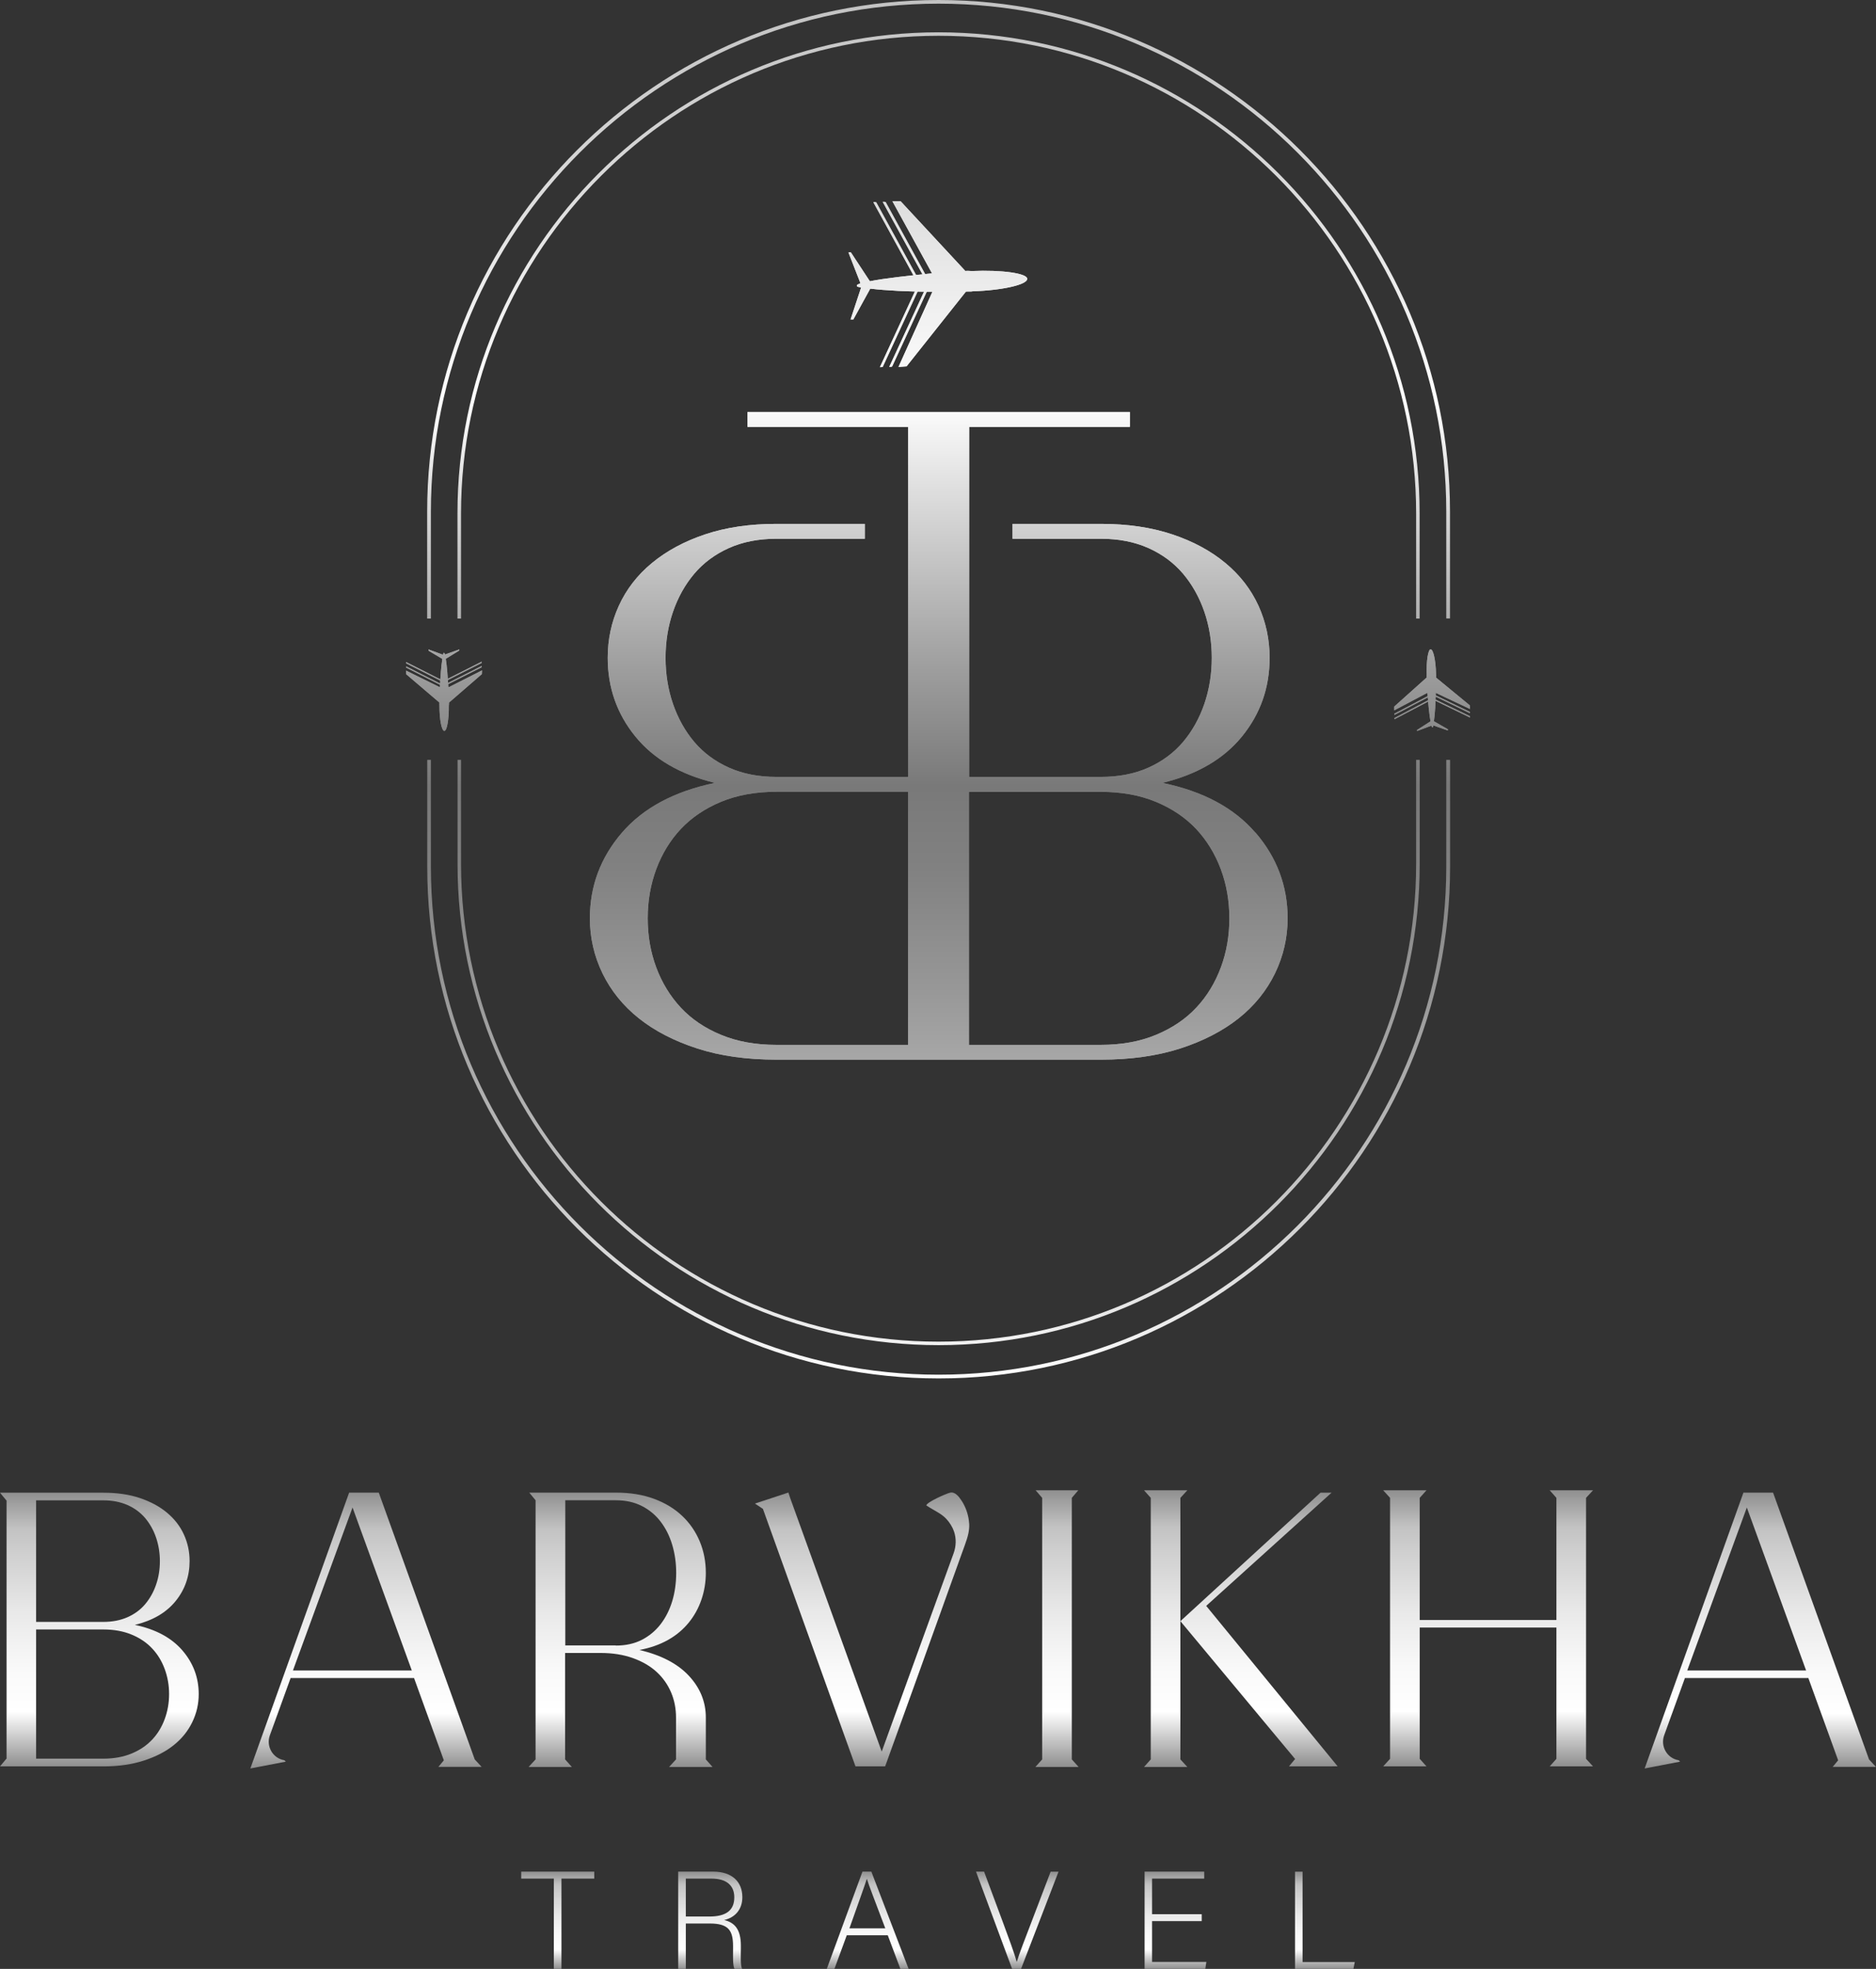 <?xml version="1.0" encoding="UTF-8"?> <svg xmlns="http://www.w3.org/2000/svg" xmlns:xlink="http://www.w3.org/1999/xlink" id="_Слой_1" data-name="Слой 1" viewBox="0 0 226 237.11"><rect x="0" y="0" width="226" height="237.11" fill="#333333" stroke="none"/><defs><style> .cls-1 { fill: url(#_Безымянный_градиент_5-2); } .cls-1, .cls-2, .cls-3, .cls-4, .cls-5, .cls-6, .cls-7, .cls-8, .cls-9, .cls-10, .cls-11, .cls-12, .cls-13, .cls-14, .cls-15, .cls-16, .cls-17, .cls-18, .cls-19, .cls-20, .cls-21, .cls-22 { stroke-width: 0px; } .cls-2 { fill: url(#_Безымянный_градиент_41-14); } .cls-3 { fill: url(#_Безымянный_градиент_41-9); } .cls-4 { fill: url(#_Безымянный_градиент_41-2); } .cls-5 { fill: url(#_Безымянный_градиент_41-4); } .cls-6 { fill: url(#_Безымянный_градиент_5-3); } .cls-7 { fill: url(#_Безымянный_градиент_41-11); } .cls-8 { fill: url(#_Безымянный_градиент_41-6); } .cls-9 { fill: url(#_Безымянный_градиент_41-12); } .cls-10 { fill: url(#_Безымянный_градиент_41); } .cls-11 { fill: url(#_Безымянный_градиент_5); } .cls-12 { fill: url(#_Безымянный_градиент_41-5); } .cls-13 { fill: url(#_Безымянный_градиент_41-13); } .cls-14 { fill: url(#_Безымянный_градиент_5-6); } .cls-15 { fill: url(#_Безымянный_градиент_5-7); } .cls-16 { fill: url(#_Безымянный_градиент_41-15); } .cls-17 { fill: url(#_Безымянный_градиент_5-4); } .cls-18 { fill: url(#_Безымянный_градиент_41-10); } .cls-19 { fill: url(#_Безымянный_градиент_5-5); } .cls-20 { fill: url(#_Безымянный_градиент_41-8); } .cls-21 { fill: url(#_Безымянный_градиент_41-7); } .cls-22 { fill: url(#_Безымянный_градиент_41-3); } </style><linearGradient id="_Безымянный_градиент_41" data-name="Безымянный градиент 41" x1="11.97" y1="212.72" x2="11.97" y2="179.76" gradientUnits="userSpaceOnUse"><stop offset="0" stop-color="#8f8f8f"></stop><stop offset=".2" stop-color="#fff"></stop><stop offset=".36" stop-color="#f9f9f9"></stop><stop offset=".56" stop-color="#e9e9e9"></stop><stop offset=".78" stop-color="#cfcfcf"></stop><stop offset=".87" stop-color="#c2c2c2"></stop><stop offset=".91" stop-color="#b2b2b2"></stop><stop offset="1" stop-color="#909090"></stop></linearGradient><linearGradient id="_Безымянный_градиент_41-2" data-name="Безымянный градиент 41" x1="74.77" y1="212.79" x2="74.77" xlink:href="#_Безымянный_градиент_41"></linearGradient><linearGradient id="_Безымянный_градиент_41-3" data-name="Безымянный градиент 41" x1="151.67" x2="151.67" xlink:href="#_Безымянный_градиент_41"></linearGradient><linearGradient id="_Безымянный_градиент_41-4" data-name="Безымянный градиент 41" x1="140.43" y1="212.79" x2="140.43" y2="179.47" xlink:href="#_Безымянный_градиент_41"></linearGradient><linearGradient id="_Безымянный_градиент_41-5" data-name="Безымянный градиент 41" x1="179.27" x2="179.27" y2="179.47" xlink:href="#_Безымянный_градиент_41"></linearGradient><linearGradient id="_Безымянный_градиент_41-6" data-name="Безымянный градиент 41" x1="127.33" y1="212.79" x2="127.33" y2="179.47" xlink:href="#_Безымянный_градиент_41"></linearGradient><linearGradient id="_Безымянный_градиент_41-7" data-name="Безымянный градиент 41" x1="44.1" y1="212.98" x2="44.1" xlink:href="#_Безымянный_градиент_41"></linearGradient><linearGradient id="_Безымянный_градиент_41-8" data-name="Безымянный градиент 41" x1="212.07" y1="212.98" x2="212.07" xlink:href="#_Безымянный_градиент_41"></linearGradient><linearGradient id="_Безымянный_градиент_41-9" data-name="Безымянный градиент 41" x1="103.86" y1="212.71" x2="103.86" y2="179.73" xlink:href="#_Безымянный_градиент_41"></linearGradient><linearGradient id="_Безымянный_градиент_41-10" data-name="Безымянный градиент 41" x1="67.18" y1="237.11" x2="67.18" y2="225.4" xlink:href="#_Безымянный_градиент_41"></linearGradient><linearGradient id="_Безымянный_градиент_41-11" data-name="Безымянный градиент 41" x1="85.57" y1="237.11" x2="85.57" y2="225.4" xlink:href="#_Безымянный_градиент_41"></linearGradient><linearGradient id="_Безымянный_градиент_41-12" data-name="Безымянный градиент 41" x1="104.53" y1="237.11" x2="104.53" y2="225.4" xlink:href="#_Безымянный_градиент_41"></linearGradient><linearGradient id="_Безымянный_градиент_41-13" data-name="Безымянный градиент 41" x1="122.55" y1="237.11" x2="122.55" y2="225.4" xlink:href="#_Безымянный_градиент_41"></linearGradient><linearGradient id="_Безымянный_градиент_41-14" data-name="Безымянный градиент 41" x1="141.61" y1="237.11" x2="141.61" y2="225.4" xlink:href="#_Безымянный_градиент_41"></linearGradient><linearGradient id="_Безымянный_градиент_41-15" data-name="Безымянный градиент 41" x1="159.62" y1="237.11" x2="159.62" y2="225.4" xlink:href="#_Безымянный_градиент_41"></linearGradient><linearGradient id="_Безымянный_градиент_5" data-name="Безымянный градиент 5" x1="113" y1="166" x2="113" y2="0" gradientUnits="userSpaceOnUse"><stop offset="0" stop-color="#fff"></stop><stop offset=".03" stop-color="#f0f0f0"></stop><stop offset=".16" stop-color="#bdbdbd"></stop><stop offset=".28" stop-color="#989898"></stop><stop offset=".37" stop-color="#818181"></stop><stop offset=".43" stop-color="#797979"></stop><stop offset=".52" stop-color="#a0a0a0"></stop><stop offset=".71" stop-color="#fff"></stop><stop offset=".89" stop-color="#d5d5d5"></stop><stop offset="1" stop-color="#c2c2c2"></stop></linearGradient><linearGradient id="_Безымянный_градиент_5-2" data-name="Безымянный градиент 5" gradientTransform="translate(1.44 -.91) rotate(.98)" xlink:href="#_Безымянный_градиент_5"></linearGradient><linearGradient id="_Безымянный_градиент_5-3" data-name="Безымянный градиент 5" gradientTransform="translate(1.44 -.91) rotate(.98)" xlink:href="#_Безымянный_градиент_5"></linearGradient><linearGradient id="_Безымянный_градиент_5-4" data-name="Безымянный градиент 5" gradientTransform="translate(2.92 -5.84) rotate(1.96)" xlink:href="#_Безымянный_градиент_5"></linearGradient><linearGradient id="_Безымянный_градиент_5-5" data-name="Безымянный градиент 5" gradientTransform="translate(2.92 -5.84) rotate(1.96)" xlink:href="#_Безымянный_градиент_5"></linearGradient><linearGradient id="_Безымянный_градиент_5-6" data-name="Безымянный градиент 5" gradientTransform="translate(1.86 -5.81) rotate(2.94)" xlink:href="#_Безымянный_градиент_5"></linearGradient><linearGradient id="_Безымянный_градиент_5-7" data-name="Безымянный градиент 5" gradientTransform="translate(1.86 -5.81) rotate(2.94)" xlink:href="#_Безымянный_градиент_5"></linearGradient></defs><g><g><path class="cls-10" d="m21.97,198.75c-1.31-1.52-3.22-2.55-5.72-3.07,2.14-.52,3.77-1.47,4.9-2.86,1.13-1.39,1.69-3,1.69-4.83,0-1.13-.23-2.2-.69-3.2-.46-1.01-1.14-1.88-2.04-2.63-.9-.75-1.99-1.33-3.27-1.76s-2.75-.64-4.39-.64H0s.76.92.76.92h.03v31.13h-.03l-.76.91h12.46c1.83,0,3.46-.24,4.87-.7,1.42-.46,2.62-1.07,3.59-1.85.98-.78,1.72-1.7,2.24-2.77.52-1.07.78-2.2.78-3.39,0-1.98-.66-3.74-1.97-5.26Zm-17.52-18.07h0s7.99,0,7.99,0c1.1,0,2.07.19,2.93.57s1.56.91,2.13,1.58c.56.67,1,1.45,1.3,2.33.3.88.46,1.83.46,2.84s-.15,1.95-.46,2.84c-.3.88-.74,1.66-1.3,2.33-.56.67-1.27,1.2-2.13,1.58s-1.83.57-2.93.57H4.35v-14.64h.1Zm15.39,26.35c-.35.95-.85,1.77-1.51,2.47-.66.7-1.48,1.26-2.47,1.67-.99.41-2.13.62-3.41.62H4.35v-15.56h8.1c1.28,0,2.42.21,3.41.62.99.41,1.82.97,2.47,1.67.66.7,1.16,1.52,1.51,2.47.35.95.53,1.95.53,3.02s-.18,2.08-.53,3.02Z"></path><path class="cls-4" d="m80.63,212.79h5.21l-.81-.91v-5.04c0-1.89-.68-3.57-2.04-5.03-1.36-1.46-3.35-2.5-5.97-3.11,1.31-.24,2.46-.65,3.46-1.21.99-.56,1.82-1.26,2.49-2.08s1.18-1.75,1.53-2.77c.35-1.02.53-2.1.53-3.23,0-1.34-.24-2.6-.73-3.78-.49-1.17-1.19-2.2-2.11-3.07-.92-.87-2.04-1.56-3.39-2.06-1.34-.5-2.88-.75-4.62-.75h-10.42s.76.92.76.92h0v31.21l-.84.91h5.21l-.81-.91v-12.82h4.26c1.46,0,2.77.21,3.91.62,1.14.41,2.1.97,2.86,1.67.76.7,1.34,1.53,1.74,2.47.4.95.59,1.95.59,3.02v5.04l-.84.91Zm-6.44-14.64h-6.09v-17.48h.13s5.95,0,5.95,0c1.19,0,2.23.23,3.14.69.9.46,1.65,1.08,2.26,1.88.61.79,1.08,1.72,1.4,2.79.32,1.07.48,2.2.48,3.39s-.16,2.36-.48,3.41c-.32,1.05-.79,1.98-1.4,2.77-.61.79-1.37,1.42-2.26,1.88-.9.46-1.95.69-3.14.69Z"></path><g><polygon class="cls-22" points="161.14 212.71 145.31 193.39 160.41 179.76 159.08 179.76 142.2 195.23 156.02 211.83 155.28 212.72 160.49 212.72 160.48 212.71 161.14 212.71"></polygon><polygon class="cls-5" points="143.04 179.47 137.82 179.47 138.63 180.38 138.63 211.88 137.82 212.79 143.04 212.79 142.2 211.88 142.2 195.23 142.2 180.38 143.04 179.47"></polygon></g><polygon class="cls-12" points="191.07 211.81 191.07 180.38 191.91 179.47 186.69 179.47 187.5 180.38 187.5 195.09 171.03 195.09 171.03 180.38 171.85 179.47 166.63 179.47 167.46 180.38 167.46 211.81 166.63 212.72 171.85 212.72 171.03 211.81 171.03 196 187.5 196 187.5 211.81 186.69 212.72 191.91 212.72 191.07 211.81"></polygon><polygon class="cls-8" points="124.73 212.79 129.94 212.79 129.12 211.88 129.12 180.38 129.9 179.47 124.76 179.47 125.55 180.38 125.55 211.88 124.73 212.79"></polygon><path class="cls-21" d="m58.03,212.79l-.84-.91-11.56-32.13h-3.57l-11.9,33.22,4.27-.82s-.16-.17-.17-.17c-1.39-.22-2.23-1.67-1.75-3l2.5-6.9h14.87l3.59,9.91-.66.79h5.21Zm-22.74-11.62l7.18-19.63,7.14,19.63h-14.32Z"></path><path class="cls-20" d="m226,212.79l-.84-.91-11.56-32.13h-3.57l-11.9,33.22,4.27-.82s-.16-.17-.17-.17c-1.39-.22-2.23-1.67-1.75-3l2.5-6.9h14.87l3.59,9.91-.66.79h5.21Zm-22.74-11.62l7.18-19.63,7.14,19.63h-14.32Z"></path><path class="cls-3" d="m116.75,183.46c-.05-.87-.32-1.74-.76-2.5-.05-.08-.1-.16-.15-.24-.3-.46-.78-1.12-1.4-.96-.48.12-2.76,1.12-2.85,1.53.55.39,1.53.85,2.05,1.29.48.39.86.9,1.13,1.46.06.13.11.25.16.39.29.85.26,1.78-.05,2.63l-8.66,23.88-11.03-30.55-.21-.65-4.03,1.33.96.64,11.15,31.01h3.57c.06-.15.11-.31.17-.46.15-.43.31-.85.46-1.28l.7-1.94c.3-.82.59-1.64.89-2.46.34-.94.68-1.89,1.02-2.83.37-1.02.73-2.04,1.1-3.05.37-1.04.75-2.08,1.12-3.12.37-1.02.73-2.03,1.1-3.05.34-.94.68-1.88,1.01-2.82.29-.81.59-1.63.88-2.44.23-.64.46-1.28.69-1.92.15-.41.3-.83.45-1.24.18-.51.35-.99.45-1.49.07-.37.11-.74.09-1.14Z"></path></g><g><path class="cls-18" d="m66.72,226.23h-3.93v-.84h8.8v.84h-3.95v10.88h-.92v-10.88Z"></path><path class="cls-7" d="m82.62,231.64v5.47h-.92v-11.72h4.2c2.31,0,3.53,1.24,3.53,3.08,0,1.49-.89,2.46-2.19,2.75,1.21.29,2.01,1.07,2.01,3.06v.45c0,.82-.07,1.92.15,2.38h-.92c-.22-.5-.17-1.44-.17-2.44v-.3c0-1.92-.57-2.73-2.81-2.73h-2.88Zm0-.84h2.83c2.06,0,3.01-.77,3.01-2.31,0-1.44-.94-2.26-2.76-2.26h-3.08v4.57Z"></path><path class="cls-9" d="m102.01,233.06l-1.49,4.05h-.92l4.3-11.72h1.07l4.49,11.72h-.99l-1.52-4.05h-4.94Zm4.64-.84c-1.31-3.48-1.98-5.16-2.21-5.94h-.02c-.28.89-1.04,2.96-2.09,5.94h4.32Z"></path><path class="cls-13" d="m121.93,237.11l-4.35-11.72h.97l2.28,6.13c.65,1.77,1.39,3.73,1.64,4.72h.03c.25-.87,1.05-2.93,1.71-4.65l2.36-6.19h.95l-4.52,11.72h-1.07Z"></path><path class="cls-2" d="m144.77,231.35h-5.98v4.92h6.54l-.13.84h-7.31v-11.72h7.18v.84h-6.28v4.29h5.98v.84Z"></path><path class="cls-16" d="m156.02,225.4h.9v10.88h6.29l-.17.84h-7.03v-11.72Z"></path></g></g><g><g><path class="cls-11" d="m174.23,91.51v12.88c0,33.72-27.44,61.16-61.16,61.16s-61.16-27.44-61.16-61.16v-12.88h-.44v12.88c0,33.97,27.64,61.61,61.61,61.61s61.61-27.64,61.61-61.61v-12.88h-.45Z"></path><path class="cls-11" d="m170.6,91.51v12.53c0,31.72-25.81,57.53-57.53,57.53s-57.53-25.81-57.53-57.53v-12.53h-.42v12.53c0,31.96,26,57.95,57.96,57.95s57.95-26,57.95-57.95v-12.53h-.42Z"></path><path class="cls-11" d="m51.91,74.49v-12.88C51.91,27.88,79.34.44,113.07.44s61.16,27.44,61.16,61.16v12.88h.45v-12.88C174.68,27.64,147.04,0,113.07,0s-61.61,27.64-61.61,61.61v12.88h.44Z"></path><path class="cls-11" d="m55.54,74.49v-12.65c0-31.72,25.81-57.53,57.53-57.53s57.53,25.81,57.53,57.53v12.65h.42v-12.65c0-31.96-26-57.95-57.95-57.95s-57.96,26-57.96,57.95v12.65h.42Z"></path></g><g><path class="cls-11" d="m151.24,100.28c-2.57-2.99-6.3-4.99-11.2-6,4.18-1.01,7.38-2.88,9.59-5.6,2.21-2.72,3.32-5.87,3.32-9.46,0-2.21-.45-4.3-1.34-6.27-.9-1.97-2.23-3.69-3.99-5.15-1.76-1.46-3.9-2.62-6.41-3.45-2.51-.84-5.38-1.26-8.6-1.26h-10.63v1.79h10.63c2.15,0,4.06.37,5.74,1.12,1.67.75,3.06,1.78,4.17,3.09,1.11,1.31,1.96,2.84,2.56,4.57.6,1.73.9,3.59.9,5.56s-.3,3.82-.9,5.56c-.6,1.73-1.45,3.26-2.56,4.57-1.11,1.31-2.5,2.34-4.17,3.09-1.67.75-3.59,1.12-5.74,1.12h-15.86v-42.15h19.36v-1.79h-46.06v1.79h19.36v42.15h-15.86c-2.15,0-4.06-.37-5.74-1.12-1.67-.75-3.06-1.78-4.17-3.09-1.11-1.31-1.96-2.84-2.56-4.57-.6-1.73-.9-3.59-.9-5.56s.3-3.82.9-5.56c.6-1.73,1.45-3.26,2.56-4.57,1.11-1.31,2.5-2.34,4.17-3.09,1.67-.75,3.59-1.12,5.74-1.12h10.63v-1.79h-10.63c-3.23,0-6.09.42-8.6,1.26-2.51.84-4.64,1.99-6.41,3.45s-3.09,3.18-3.99,5.15c-.9,1.97-1.34,4.06-1.34,6.27,0,3.58,1.11,6.74,3.32,9.46,2.21,2.72,5.41,4.59,9.59,5.6-4.9,1.02-8.63,3.02-11.2,6-2.57,2.99-3.86,6.42-3.86,10.31,0,2.33.51,4.54,1.52,6.63,1.02,2.09,2.48,3.9,4.39,5.42,1.91,1.52,4.26,2.73,7.04,3.63,2.78.9,5.96,1.34,9.55,1.34h39.06c3.59,0,6.77-.45,9.55-1.34,2.78-.9,5.12-2.11,7.04-3.63,1.91-1.52,3.37-3.33,4.39-5.42,1.01-2.09,1.52-4.3,1.52-6.63,0-3.88-1.29-7.32-3.86-10.31Zm-41.84,25.55h-15.86c-2.51,0-4.73-.4-6.68-1.21-1.94-.8-3.55-1.89-4.84-3.27-1.28-1.38-2.27-2.99-2.96-4.84-.69-1.85-1.03-3.82-1.03-5.92s.34-4.06,1.03-5.92c.69-1.85,1.67-3.46,2.96-4.84,1.29-1.37,2.9-2.46,4.84-3.27,1.94-.8,4.17-1.21,6.68-1.21h15.86v30.47Zm37.67-9.32c-.69,1.85-1.67,3.47-2.96,4.84-1.29,1.38-2.9,2.46-4.84,3.27-1.94.81-4.17,1.21-6.68,1.21h-15.86v-30.47h15.86c2.51,0,4.73.4,6.68,1.21,1.94.81,3.55,1.9,4.84,3.27,1.28,1.38,2.27,2.99,2.96,4.84.69,1.85,1.03,3.82,1.03,5.92s-.34,4.06-1.03,5.92Z"></path><path class="cls-11" d="m151.24,100.28c-2.57-2.99-6.3-4.99-11.2-6,4.18-1.01,7.38-2.88,9.59-5.6,2.21-2.72,3.32-5.87,3.32-9.46,0-2.21-.45-4.3-1.34-6.27-.9-1.97-2.23-3.69-3.99-5.15-1.76-1.46-3.9-2.62-6.41-3.45-2.51-.84-5.38-1.26-8.6-1.26h-10.63v1.79h10.63c2.15,0,4.06.37,5.74,1.12,1.67.75,3.06,1.78,4.17,3.09,1.11,1.31,1.96,2.84,2.56,4.57.6,1.73.9,3.59.9,5.56s-.3,3.82-.9,5.56c-.6,1.73-1.45,3.26-2.56,4.57-1.11,1.31-2.5,2.34-4.17,3.09-1.67.75-3.59,1.12-5.74,1.12h-15.86v-42.15h19.36v-1.79h-46.06v1.79h19.36v42.15h-15.86c-2.15,0-4.06-.37-5.74-1.12-1.67-.75-3.06-1.78-4.17-3.09-1.11-1.31-1.96-2.84-2.56-4.57-.6-1.73-.9-3.59-.9-5.56s.3-3.82.9-5.56c.6-1.73,1.45-3.26,2.56-4.57,1.11-1.31,2.5-2.34,4.17-3.09,1.67-.75,3.59-1.12,5.74-1.12h10.63v-1.79h-10.63c-3.23,0-6.09.42-8.6,1.26-2.51.84-4.64,1.99-6.41,3.45s-3.09,3.18-3.99,5.15c-.9,1.97-1.34,4.06-1.34,6.27,0,3.58,1.11,6.74,3.32,9.46,2.21,2.72,5.41,4.59,9.59,5.6-4.9,1.02-8.63,3.02-11.2,6-2.57,2.99-3.86,6.42-3.86,10.31,0,2.33.51,4.54,1.52,6.63,1.02,2.09,2.48,3.9,4.39,5.42,1.91,1.52,4.26,2.73,7.04,3.63,2.78.9,5.96,1.34,9.55,1.34h39.06c3.59,0,6.77-.45,9.55-1.34,2.78-.9,5.12-2.11,7.04-3.63,1.91-1.52,3.37-3.33,4.39-5.42,1.01-2.09,1.52-4.3,1.52-6.63,0-3.88-1.29-7.32-3.86-10.31Zm-41.84,25.55h-15.86c-2.51,0-4.73-.4-6.68-1.21-1.94-.8-3.55-1.89-4.84-3.27-1.28-1.38-2.27-2.99-2.96-4.84-.69-1.85-1.03-3.82-1.03-5.92s.34-4.06,1.03-5.92c.69-1.85,1.67-3.46,2.96-4.84,1.29-1.37,2.9-2.46,4.84-3.27,1.94-.8,4.17-1.21,6.68-1.21h15.86v30.47Zm37.67-9.32c-.69,1.85-1.67,3.47-2.96,4.84-1.29,1.38-2.9,2.46-4.84,3.27-1.94.81-4.17,1.21-6.68,1.21h-15.86v-30.47h15.86c2.51,0,4.73.4,6.68,1.21,1.94.81,3.55,1.9,4.84,3.27,1.28,1.38,2.27,2.99,2.96,4.84.69,1.85,1.03,3.82,1.03,5.92s-.34,4.06-1.03,5.92Z"></path></g><g><path class="cls-11" d="m53.52,88.01c-.31.01-.59-1.37-.58-3.03-.02-.11,0-.24,0-.37l-4-3.41-.02-.44,4.08,2.01c.04-1.24.16-2.61.29-3.42l-1.67-.99v-.15s1.75.64,1.75.64c.05-.29.08-.22.12-.23.04,0,.07.08.12.2l1.72-.61v.13s-1.63,1-1.63,1c.14.83.24,2.19.32,3.44l4.05-2.05-.02.45-3.96,3.43c0,.13,0,.24-.02.36.02,1.68-.23,3.05-.53,3.04h0Z"></path><path class="cls-11" d="m53.52,88.01c-.31.01-.59-1.37-.58-3.03-.02-.11,0-.24,0-.37l-4-3.41-.02-.44,4.08,2.01c.04-1.24.16-2.61.29-3.42l-1.67-.99v-.15s1.75.64,1.75.64c.05-.29.08-.22.12-.23.04,0,.07.08.12.2l1.72-.61v.13s-1.63,1-1.63,1c.14.83.24,2.19.32,3.44l4.05-2.05-.02.45-3.96,3.43c0,.13,0,.24-.02.36.02,1.68-.23,3.05-.53,3.04h0Z"></path></g><g><rect class="cls-1" x="53.64" y="83.56" width=".2" height=".2" transform="translate(-1.42 .93) rotate(-.98)"></rect><rect class="cls-6" x="53.64" y="83.56" width=".2" height=".2" transform="translate(-1.42 .93) rotate(-.98)"></rect></g><g><polygon class="cls-11" points="58.01 80.36 58.03 80.28 58.03 80.2 53.45 82.51 53.42 82.68 58.01 80.36"></polygon><polygon class="cls-11" points="58.01 80.36 58.03 80.28 58.03 80.2 53.45 82.51 53.42 82.68 58.01 80.36"></polygon></g><g><polygon class="cls-11" points="58.01 79.84 58.03 79.76 58.03 79.68 53.45 81.99 53.42 82.16 58.01 79.84"></polygon><polygon class="cls-11" points="58.01 79.84 58.03 79.76 58.03 79.68 53.45 81.99 53.42 82.16 58.01 79.84"></polygon></g><g><polygon class="cls-11" points="48.93 80.34 48.94 80.4 53.53 82.73 53.5 82.56 48.93 80.25 48.93 80.34"></polygon><polygon class="cls-11" points="48.93 80.34 48.94 80.4 53.53 82.73 53.5 82.56 48.93 80.25 48.93 80.34"></polygon></g><g><polygon class="cls-11" points="48.93 79.82 48.94 79.89 53.53 82.21 53.5 82.04 48.93 79.73 48.93 79.82"></polygon><polygon class="cls-11" points="48.93 79.82 48.94 79.89 53.53 82.21 53.5 82.04 48.93 79.73 48.93 79.82"></polygon></g><g><path class="cls-11" d="m172.36,78.21c.31-.02.61,1.36.64,3.02.02.11,0,.24,0,.37l4.06,3.34.03.44-4.12-1.94c-.02,1.24-.11,2.61-.23,3.42l1.68.96v.15s-1.75-.61-1.75-.61c-.05.29-.08.22-.12.23-.04,0-.07-.08-.12-.2l-1.71.64v-.13s1.61-1.03,1.61-1.03c-.15-.83-.28-2.18-.37-3.44l-4.01,2.12v-.45s3.91-3.5,3.91-3.5c-.01-.13,0-.24.01-.36-.05-1.67.18-3.06.48-3.05h0Z"></path><path class="cls-11" d="m172.36,78.21c.31-.02.61,1.36.64,3.02.02.11,0,.24,0,.37l4.06,3.34.03.44-4.12-1.94c-.02,1.24-.11,2.61-.23,3.42l1.68.96v.15s-1.75-.61-1.75-.61c-.05.29-.08.22-.12.23-.04,0-.07-.08-.12-.2l-1.71.64v-.13s1.61-1.03,1.61-1.03c-.15-.83-.28-2.18-.37-3.44l-4.01,2.12v-.45s3.91-3.5,3.91-3.5c-.01-.13,0-.24.01-.36-.05-1.67.18-3.06.48-3.05h0Z"></path></g><g><rect class="cls-17" x="172.11" y="82.46" width=".2" height=".2" transform="translate(-2.72 5.94) rotate(-1.96)"></rect><rect class="cls-19" x="172.11" y="82.46" width=".2" height=".2" transform="translate(-2.72 5.94) rotate(-1.96)"></rect></g><g><polygon class="cls-11" points="167.99 85.94 167.98 86.01 167.98 86.1 172.52 83.71 172.55 83.54 167.99 85.94"></polygon><polygon class="cls-11" points="167.99 85.94 167.98 86.01 167.98 86.1 172.52 83.71 172.55 83.54 167.99 85.94"></polygon></g><g><polygon class="cls-11" points="168 86.46 167.99 86.53 167.99 86.62 172.53 84.23 172.56 84.06 168 86.46"></polygon><polygon class="cls-11" points="168 86.46 167.99 86.53 167.99 86.62 172.53 84.23 172.56 84.06 168 86.46"></polygon></g><g><polygon class="cls-11" points="177.08 85.8 177.07 85.73 172.43 83.49 172.47 83.66 177.08 85.89 177.08 85.8"></polygon><polygon class="cls-11" points="177.08 85.8 177.07 85.73 172.43 83.49 172.47 83.66 177.08 85.89 177.08 85.8"></polygon></g><g><polygon class="cls-11" points="177.09 86.32 177.08 86.25 172.44 84.01 172.48 84.18 177.09 86.41 177.09 86.32"></polygon><polygon class="cls-11" points="177.09 86.32 177.08 86.25 172.44 84.01 172.48 84.18 177.09 86.41 177.09 86.32"></polygon></g><g><path class="cls-11" d="m123.74,33.58c.05.69-2.94,1.38-6.57,1.5-.23.06-.53,0-.81.04l-7.15,9-.97.07,4.09-9.06c-2.71.01-5.71-.15-7.49-.37l-2.04,3.71h-.33s1.27-3.85,1.27-3.85c-.63-.09-.49-.17-.51-.24-.02-.08.17-.16.43-.27l-1.45-3.71.28-.03,2.3,3.5c1.8-.36,4.76-.68,7.49-.95l-4.77-8.68h.99s7.79,8.39,7.79,8.39c.28-.03.53,0,.78.01,3.66-.16,6.68.28,6.68.94h0Z"></path><path class="cls-11" d="m123.74,33.58c.05.69-2.94,1.38-6.57,1.5-.23.06-.53,0-.81.04l-7.15,9-.97.07,4.09-9.06c-2.71.01-5.71-.15-7.49-.37l-2.04,3.71h-.33s1.27-3.85,1.27-3.85c-.63-.09-.49-.17-.51-.24-.02-.08.17-.16.43-.27l-1.45-3.71.28-.03,2.3,3.5c1.8-.36,4.76-.68,7.49-.95l-4.77-8.68h.99s7.79,8.39,7.79,8.39c.28-.03.53,0,.78.01,3.66-.16,6.68.28,6.68.94h0Z"></path></g><g><rect class="cls-14" x="114.01" y="33.2" width=".43" height=".43" transform="translate(-1.56 5.9) rotate(-2.94)"></rect><rect class="cls-15" x="114.01" y="33.2" width=".43" height=".43" transform="translate(-1.56 5.9) rotate(-2.94)"></rect></g><g><polygon class="cls-11" points="106.69 24.33 106.52 24.3 106.34 24.31 111.73 34.13 112.1 34.19 106.69 24.33"></polygon><polygon class="cls-11" points="106.69 24.33 106.52 24.3 106.34 24.31 111.73 34.13 112.1 34.19 106.69 24.33"></polygon></g><g><polygon class="cls-11" points="105.56 24.37 105.39 24.34 105.21 24.35 110.6 34.17 110.97 34.23 105.56 24.37"></polygon><polygon class="cls-11" points="105.56 24.37 105.39 24.34 105.21 24.35 110.6 34.17 110.97 34.23 105.56 24.37"></polygon></g><g><polygon class="cls-11" points="107.34 44.17 107.47 44.14 112.2 33.93 111.83 34.02 107.13 44.18 107.34 44.17"></polygon><polygon class="cls-11" points="107.34 44.17 107.47 44.14 112.2 33.93 111.83 34.02 107.13 44.18 107.34 44.17"></polygon></g><g><polygon class="cls-11" points="106.2 44.21 106.34 44.18 111.07 33.97 110.7 34.06 106 44.22 106.2 44.21"></polygon><polygon class="cls-11" points="106.2 44.21 106.34 44.18 111.07 33.97 110.7 34.06 106 44.22 106.2 44.21"></polygon></g></g></svg> 